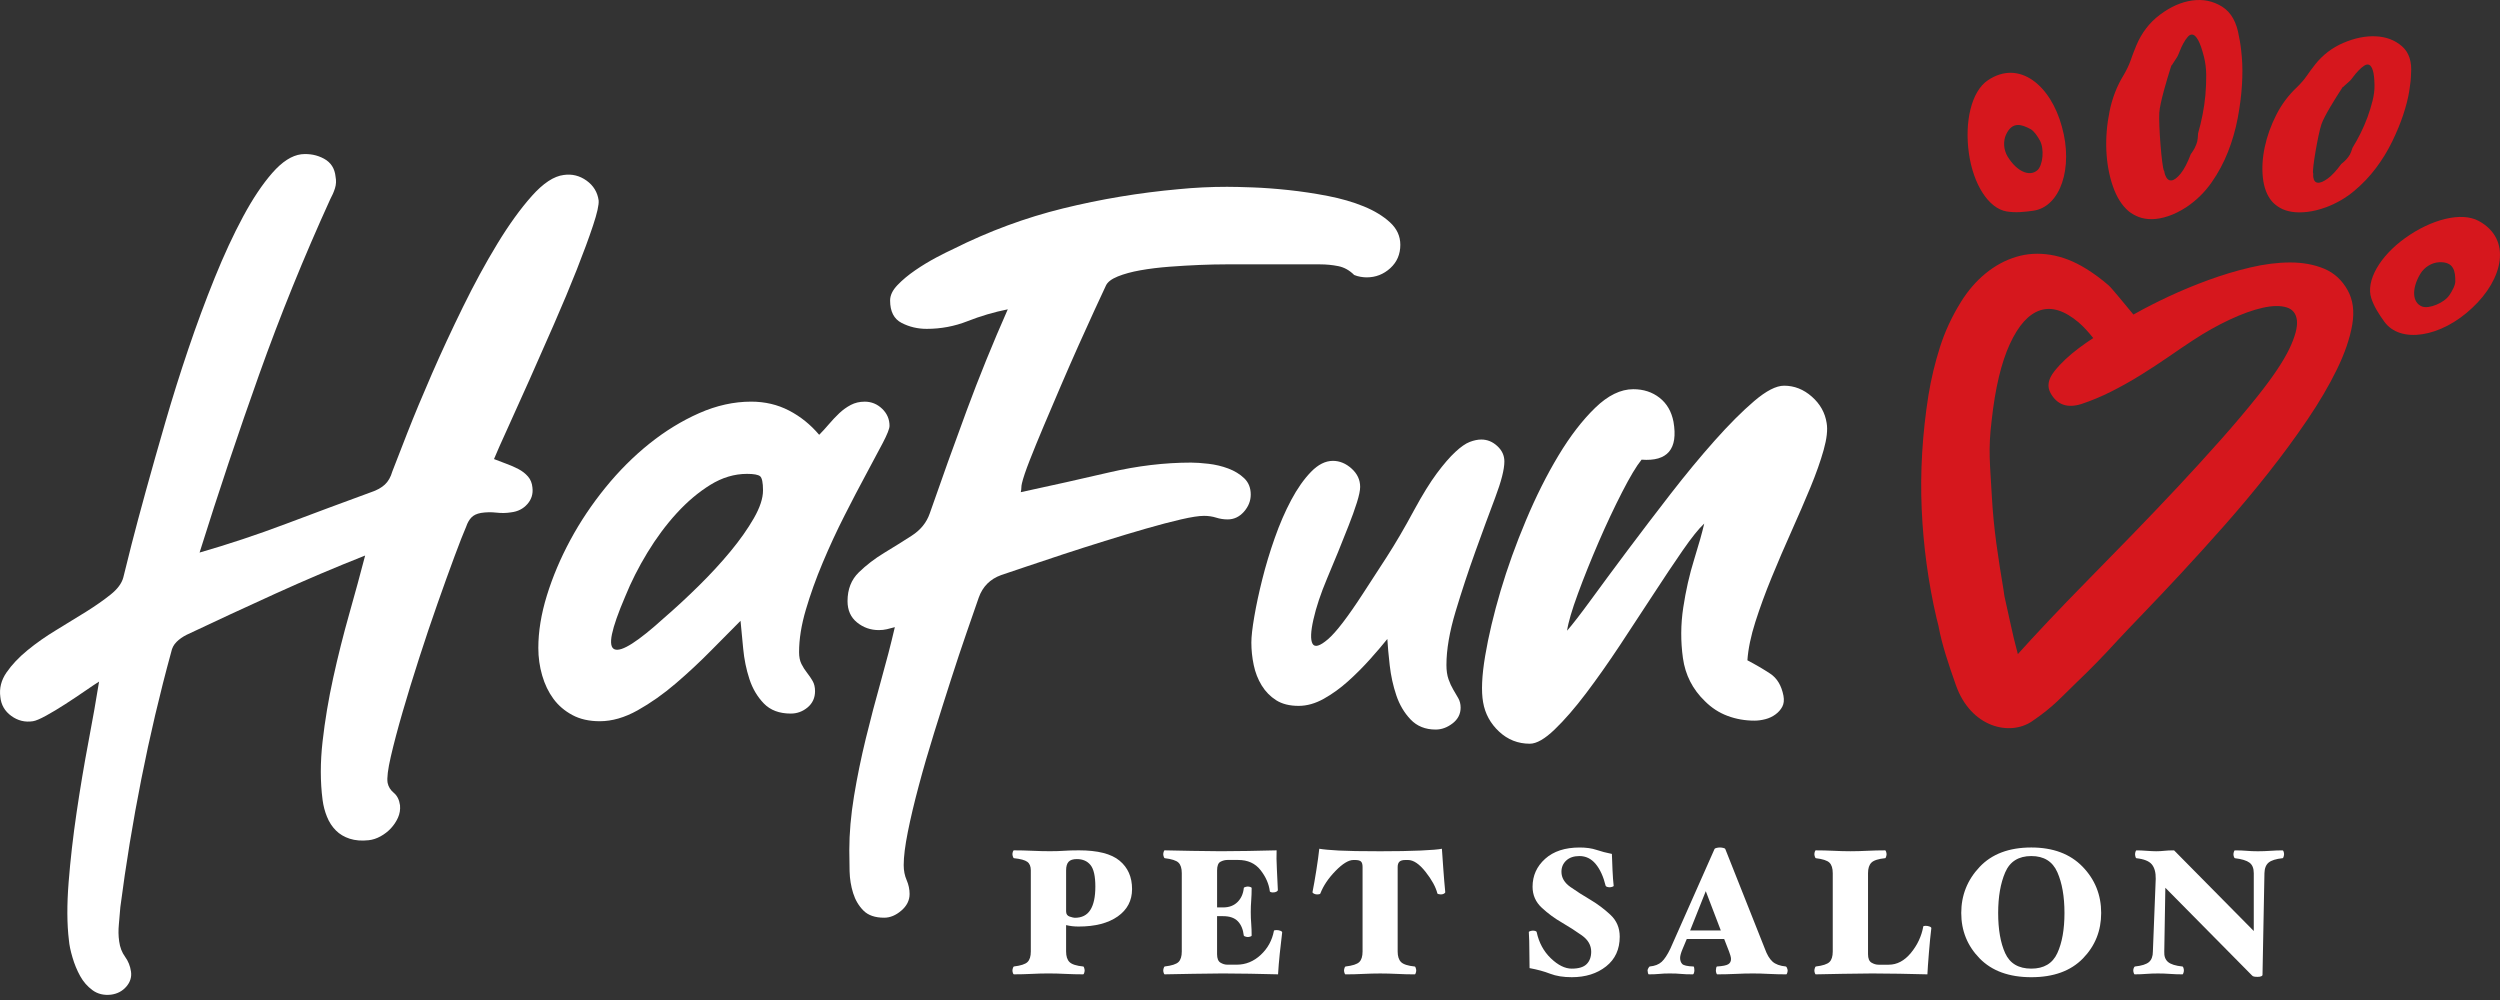 <svg width="230" height="92" viewBox="0 0 230 92" fill="none" xmlns="http://www.w3.org/2000/svg">
<rect x="0" y="0" width="230" height="92" fill="#333333" stroke="none"/>
<g clip-path="url(#clip0_2042_22)">
<path d="M45.448 42.234C45.81 42.379 46.191 42.525 46.59 42.669C46.989 42.814 47.361 42.978 47.706 43.16C48.049 43.341 48.339 43.568 48.576 43.84C48.812 44.113 48.947 44.448 48.983 44.847C49.056 45.428 48.903 45.936 48.521 46.372C48.14 46.808 47.641 47.062 47.025 47.135C46.59 47.208 46.136 47.216 45.665 47.162C45.193 47.108 44.722 47.117 44.251 47.189C43.852 47.261 43.553 47.406 43.354 47.624C43.155 47.841 43.001 48.114 42.893 48.44C42.639 49.021 42.275 49.947 41.805 51.217C41.333 52.487 40.817 53.921 40.255 55.519C39.692 57.116 39.13 58.785 38.569 60.528C38.006 62.271 37.499 63.922 37.046 65.483C36.592 67.044 36.231 68.415 35.958 69.594C35.686 70.773 35.586 71.582 35.659 72.016C35.732 72.379 35.921 72.687 36.231 72.943C36.539 73.196 36.729 73.577 36.802 74.086C36.838 74.485 36.776 74.866 36.613 75.229C36.449 75.591 36.231 75.918 35.959 76.21C35.688 76.5 35.369 76.745 35.007 76.945C34.644 77.144 34.282 77.262 33.919 77.3C33.267 77.372 32.687 77.326 32.178 77.163C31.67 76.999 31.244 76.746 30.901 76.401C30.555 76.055 30.283 75.639 30.085 75.148C29.885 74.658 29.749 74.141 29.678 73.596C29.46 71.927 29.46 70.129 29.678 68.206C29.895 66.282 30.222 64.331 30.657 62.352C31.091 60.374 31.581 58.424 32.125 56.499C32.669 54.576 33.158 52.78 33.593 51.108C30.837 52.199 28.081 53.368 25.325 54.621C22.57 55.873 19.849 57.135 17.166 58.404C16.804 58.586 16.494 58.804 16.241 59.057C15.986 59.312 15.824 59.62 15.752 59.984C14.698 63.832 13.784 67.725 13.004 71.664C12.223 75.602 11.581 79.531 11.072 83.45C11.037 83.959 10.992 84.485 10.937 85.03C10.883 85.576 10.89 86.1 10.964 86.609C11.037 87.154 11.217 87.625 11.508 88.024C11.798 88.424 11.98 88.876 12.052 89.386C12.124 89.892 11.98 90.356 11.617 90.774C11.254 91.191 10.782 91.435 10.203 91.51C9.551 91.582 8.987 91.445 8.517 91.102C8.044 90.756 7.664 90.321 7.374 89.794C7.083 89.268 6.847 88.696 6.667 88.079C6.485 87.462 6.376 86.936 6.34 86.501C6.158 85.011 6.15 83.234 6.314 81.164C6.477 79.096 6.721 76.953 7.048 74.74C7.375 72.525 7.737 70.364 8.135 68.26C8.533 66.155 8.861 64.304 9.115 62.706C8.825 62.888 8.39 63.178 7.81 63.578C7.23 63.978 6.632 64.377 6.014 64.776C5.397 65.176 4.808 65.529 4.247 65.838C3.683 66.147 3.276 66.319 3.023 66.354C2.297 66.464 1.636 66.3 1.037 65.864C0.438 65.429 0.104 64.849 0.031 64.121C-0.078 63.325 0.113 62.569 0.603 61.861C1.091 61.155 1.735 60.473 2.533 59.82C3.33 59.168 4.21 58.55 5.17 57.969C6.132 57.389 7.047 56.827 7.918 56.282C8.787 55.736 9.54 55.211 10.175 54.702C10.809 54.196 11.2 53.669 11.345 53.124C11.49 52.507 11.744 51.49 12.106 50.075C12.468 48.659 12.913 46.999 13.439 45.092C13.964 43.187 14.554 41.109 15.207 38.859C15.858 36.608 16.567 34.358 17.328 32.107C18.09 29.857 18.896 27.679 19.748 25.573C20.6 23.469 21.469 21.59 22.36 19.937C23.247 18.285 24.145 16.943 25.052 15.908C25.958 14.873 26.847 14.302 27.716 14.193C28.479 14.12 29.175 14.257 29.81 14.601C30.445 14.947 30.798 15.5 30.872 16.261C30.944 16.625 30.926 16.98 30.817 17.323C30.709 17.668 30.562 18.003 30.382 18.33C27.952 23.666 25.776 29.029 23.855 34.419C21.932 39.81 20.101 45.282 18.361 50.836C21.007 50.074 23.655 49.194 26.302 48.196C28.949 47.197 31.559 46.226 34.136 45.283C34.679 45.102 35.105 44.866 35.413 44.574C35.721 44.284 35.948 43.886 36.093 43.377C36.383 42.614 36.845 41.426 37.48 39.811C38.114 38.196 38.867 36.389 39.737 34.392C40.606 32.397 41.559 30.345 42.593 28.24C43.625 26.135 44.676 24.202 45.747 22.441C46.816 20.681 47.877 19.211 48.929 18.029C49.98 16.851 50.96 16.206 51.866 16.097C52.627 15.987 53.325 16.161 53.96 16.614C54.594 17.068 54.967 17.675 55.075 18.438C55.11 18.838 54.939 19.608 54.558 20.752C54.178 21.896 53.679 23.248 53.063 24.809C52.446 26.37 51.748 28.04 50.969 29.819C50.19 31.597 49.436 33.303 48.712 34.937C47.986 36.57 47.325 38.04 46.727 39.347C46.128 40.656 45.701 41.618 45.448 42.234Z" fill="white"/>
<path d="M75.364 40.002C75.654 39.713 75.953 39.386 76.262 39.022C76.57 38.66 76.888 38.325 77.213 38.015C77.54 37.708 77.893 37.453 78.275 37.253C78.655 37.054 79.081 36.953 79.552 36.953C80.169 36.953 80.704 37.171 81.157 37.606C81.61 38.04 81.836 38.565 81.836 39.182C81.836 39.435 81.628 39.962 81.212 40.758C80.794 41.555 80.277 42.524 79.662 43.666C79.044 44.808 78.383 46.075 77.676 47.471C76.968 48.866 76.307 50.297 75.691 51.763C75.073 53.23 74.557 54.671 74.141 56.084C73.723 57.498 73.515 58.801 73.515 59.996C73.515 60.432 73.587 60.793 73.732 61.083C73.876 61.373 74.049 61.645 74.25 61.898C74.448 62.151 74.621 62.405 74.766 62.659C74.91 62.912 74.984 63.22 74.984 63.584C74.984 64.198 74.757 64.698 74.304 65.079C73.85 65.459 73.333 65.649 72.752 65.649C71.7 65.649 70.877 65.34 70.278 64.724C69.68 64.108 69.235 63.357 68.945 62.469C68.654 61.582 68.464 60.649 68.373 59.671C68.282 58.691 68.201 57.839 68.129 57.115C67.367 57.876 66.47 58.782 65.436 59.832C64.402 60.883 63.316 61.897 62.172 62.876C61.031 63.855 59.861 64.677 58.665 65.348C57.468 66.018 56.307 66.353 55.183 66.353C54.204 66.353 53.361 66.164 52.654 65.782C51.947 65.402 51.366 64.905 50.913 64.289C50.46 63.672 50.116 62.957 49.88 62.142C49.644 61.327 49.526 60.484 49.526 59.615C49.526 58.095 49.789 56.482 50.315 54.779C50.84 53.077 51.557 51.382 52.463 49.697C53.369 48.012 54.449 46.4 55.699 44.859C56.95 43.319 58.302 41.97 59.752 40.81C61.201 39.651 62.724 38.718 64.321 38.011C65.916 37.306 67.511 36.951 69.107 36.951C70.377 36.951 71.536 37.224 72.588 37.769C73.641 38.314 74.565 39.059 75.364 40.002ZM68.728 43.596C67.567 43.596 66.444 43.932 65.356 44.603C64.268 45.275 63.234 46.147 62.255 47.217C61.277 48.288 60.379 49.495 59.563 50.838C58.747 52.181 58.067 53.525 57.523 54.867C56.87 56.391 56.463 57.554 56.299 58.351C56.136 59.149 56.218 59.613 56.544 59.739C56.871 59.866 57.415 59.684 58.176 59.194C58.938 58.704 59.898 57.932 61.058 56.88C62.11 55.973 63.18 54.984 64.268 53.913C65.356 52.842 66.334 51.781 67.205 50.727C68.075 49.675 68.791 48.657 69.354 47.678C69.915 46.698 70.197 45.845 70.197 45.119C70.197 44.392 70.105 43.957 69.925 43.811C69.743 43.669 69.344 43.596 68.728 43.596Z" fill="white"/>
<path d="M82.325 57.698C82.071 57.771 81.826 57.834 81.591 57.889C81.354 57.943 81.111 57.969 80.856 57.969C80.094 57.969 79.424 57.734 78.844 57.262C78.264 56.792 77.973 56.137 77.973 55.302C77.973 54.214 78.318 53.335 79.006 52.661C79.695 51.99 80.476 51.392 81.346 50.864C82.216 50.338 83.059 49.811 83.875 49.285C84.692 48.759 85.244 48.078 85.534 47.243C86.657 44.013 87.791 40.855 88.934 37.769C90.076 34.683 91.335 31.581 92.715 28.458C91.446 28.712 90.213 29.076 89.016 29.547C87.819 30.019 86.569 30.255 85.262 30.255C84.427 30.255 83.658 30.074 82.951 29.71C82.243 29.348 81.89 28.658 81.89 27.642C81.89 27.17 82.116 26.699 82.57 26.226C83.023 25.754 83.567 25.3 84.201 24.865C84.835 24.429 85.48 24.04 86.132 23.693C86.785 23.35 87.309 23.087 87.709 22.905C90.973 21.271 94.336 20.027 97.798 19.175C101.261 18.323 104.806 17.731 108.432 17.405C109.157 17.333 109.892 17.279 110.636 17.242C111.379 17.206 112.132 17.187 112.893 17.187C113.473 17.187 114.262 17.206 115.26 17.242C116.256 17.278 117.354 17.359 118.55 17.486C119.747 17.614 120.952 17.795 122.168 18.031C123.383 18.268 124.481 18.584 125.458 18.984C126.438 19.383 127.244 19.874 127.878 20.454C128.512 21.035 128.83 21.725 128.83 22.522C128.83 23.393 128.522 24.111 127.904 24.674C127.288 25.237 126.563 25.518 125.728 25.518C125.547 25.518 125.357 25.499 125.158 25.464C124.958 25.428 124.767 25.374 124.586 25.3C124.152 24.865 123.662 24.592 123.119 24.484C122.574 24.375 122.012 24.321 121.432 24.321H114.415H112.783C112.057 24.321 111.251 24.339 110.363 24.375C109.474 24.412 108.55 24.466 107.589 24.538C106.628 24.612 105.74 24.72 104.924 24.865C104.107 25.01 103.409 25.201 102.83 25.436C102.249 25.673 101.887 25.954 101.742 26.28C101.487 26.824 101.134 27.586 100.681 28.566C100.227 29.547 99.737 30.628 99.213 31.805C98.686 32.985 98.143 34.227 97.581 35.535C97.019 36.843 96.493 38.077 96.004 39.237C95.514 40.4 95.088 41.443 94.725 42.369C94.363 43.294 94.127 43.993 94.018 44.465C93.983 44.61 93.964 44.747 93.964 44.872C93.964 45 93.946 45.136 93.91 45.281C96.774 44.664 99.493 44.056 102.068 43.456C104.643 42.858 107.145 42.559 109.574 42.559C110.009 42.559 110.544 42.595 111.179 42.668C111.813 42.742 112.421 42.886 113.001 43.103C113.581 43.321 114.071 43.62 114.469 44.001C114.867 44.382 115.068 44.882 115.068 45.499C115.068 46.08 114.859 46.606 114.442 47.078C114.025 47.55 113.527 47.786 112.946 47.786C112.584 47.786 112.23 47.732 111.886 47.623C111.541 47.514 111.169 47.459 110.77 47.459C110.299 47.459 109.592 47.568 108.649 47.786C107.706 48.004 106.636 48.286 105.44 48.63C104.243 48.975 102.972 49.356 101.632 49.774C100.29 50.192 99.013 50.599 97.797 50.999C96.582 51.398 95.467 51.77 94.452 52.115C93.435 52.461 92.657 52.723 92.113 52.905C91.097 53.269 90.408 53.959 90.046 54.974C89.756 55.811 89.384 56.88 88.932 58.187C88.478 59.493 87.998 60.937 87.491 62.516C86.983 64.096 86.465 65.728 85.941 67.416C85.415 69.105 84.942 70.729 84.527 72.29C84.11 73.85 83.774 75.266 83.521 76.535C83.267 77.806 83.14 78.823 83.14 79.584C83.14 80.091 83.23 80.555 83.412 80.973C83.592 81.389 83.683 81.817 83.683 82.251C83.683 82.832 83.429 83.341 82.922 83.776C82.414 84.212 81.889 84.429 81.345 84.429C80.509 84.429 79.876 84.212 79.441 83.776C79.005 83.341 78.689 82.805 78.489 82.169C78.29 81.534 78.18 80.862 78.162 80.155C78.145 79.447 78.136 78.802 78.136 78.222C78.136 76.661 78.281 75 78.57 73.24C78.861 71.479 79.224 69.709 79.658 67.93C80.093 66.153 80.555 64.393 81.045 62.65C81.535 60.907 81.963 59.26 82.325 57.698Z" fill="white"/>
<path d="M127.635 58.787C127.2 59.331 126.664 59.957 126.031 60.665C125.395 61.372 124.726 62.044 124.017 62.68C123.311 63.315 122.567 63.851 121.788 64.287C121.008 64.722 120.237 64.94 119.476 64.94C118.641 64.94 117.953 64.768 117.409 64.423C116.865 64.077 116.421 63.625 116.076 63.061C115.731 62.499 115.486 61.873 115.342 61.182C115.197 60.493 115.125 59.803 115.125 59.114C115.125 58.569 115.215 57.77 115.397 56.718C115.577 55.666 115.822 54.523 116.132 53.288C116.44 52.055 116.82 50.793 117.274 49.504C117.727 48.215 118.234 47.045 118.796 45.993C119.357 44.939 119.966 44.078 120.618 43.406C121.271 42.735 121.941 42.399 122.63 42.399C123.247 42.399 123.818 42.636 124.344 43.107C124.869 43.579 125.134 44.142 125.134 44.794C125.134 45.121 125.033 45.602 124.834 46.237C124.634 46.872 124.379 47.58 124.072 48.359C123.763 49.141 123.436 49.958 123.093 50.81C122.748 51.663 122.413 52.471 122.086 53.233C121.506 54.612 121.088 55.865 120.835 56.991C120.581 58.117 120.553 58.86 120.753 59.223C120.952 59.584 121.424 59.45 122.168 58.814C122.911 58.18 123.99 56.773 125.403 54.595C126.019 53.651 126.738 52.545 127.558 51.273C128.377 50.003 129.227 48.552 130.106 46.917C130.875 45.501 131.572 44.376 132.193 43.541C132.815 42.706 133.38 42.053 133.889 41.58C134.396 41.108 134.84 40.8 135.222 40.655C135.602 40.511 135.956 40.437 136.282 40.437C136.827 40.437 137.316 40.636 137.75 41.036C138.186 41.435 138.403 41.907 138.403 42.452C138.403 43.178 138.122 44.284 137.56 45.773C136.998 47.261 136.39 48.913 135.738 50.728C135.086 52.544 134.478 54.386 133.915 56.254C133.354 58.125 133.072 59.767 133.072 61.182C133.072 61.691 133.136 62.127 133.263 62.49C133.39 62.851 133.536 63.17 133.699 63.442C133.862 63.714 134.015 63.977 134.16 64.232C134.305 64.487 134.378 64.776 134.378 65.103C134.378 65.684 134.133 66.166 133.643 66.547C133.152 66.927 132.631 67.119 132.083 67.119C131.131 67.119 130.362 66.809 129.775 66.192C129.189 65.575 128.748 64.83 128.457 63.96C128.164 63.089 127.963 62.172 127.854 61.21C127.745 60.249 127.672 59.441 127.635 58.787Z" fill="white"/>
<path d="M151.025 42.289C150.553 42.871 149.954 43.869 149.23 45.285C148.503 46.7 147.788 48.225 147.08 49.858C146.374 51.492 145.738 53.071 145.177 54.595C144.615 56.12 144.28 57.263 144.171 58.025C144.678 57.443 145.422 56.482 146.401 55.139C147.381 53.796 148.495 52.29 149.745 50.619C150.996 48.95 152.311 47.226 153.689 45.447C155.068 43.669 156.417 42.035 157.741 40.547C159.065 39.059 160.279 37.842 161.385 36.898C162.492 35.956 163.407 35.484 164.134 35.484C165.076 35.484 165.928 35.82 166.69 36.491C167.452 37.163 167.905 37.97 168.051 38.914C168.159 39.531 168.068 40.356 167.778 41.391C167.488 42.425 167.081 43.579 166.556 44.848C166.029 46.119 165.448 47.463 164.815 48.877C164.18 50.293 163.573 51.708 162.992 53.124C162.411 54.539 161.913 55.901 161.496 57.207C161.079 58.515 160.834 59.695 160.761 60.747C161.523 61.147 162.221 61.555 162.855 61.972C163.489 62.389 163.897 63.069 164.079 64.012C164.151 64.412 164.114 64.749 163.969 65.019C163.824 65.292 163.615 65.528 163.344 65.727C163.072 65.927 162.763 66.074 162.419 66.163C162.073 66.253 161.738 66.299 161.412 66.299C160.542 66.299 159.717 66.154 158.938 65.863C158.157 65.573 157.46 65.119 156.844 64.501C155.719 63.413 155.049 62.097 154.831 60.554C154.615 59.011 154.622 57.459 154.859 55.898C155.094 54.339 155.429 52.858 155.865 51.462C156.3 50.064 156.607 48.967 156.79 48.167C156.282 48.639 155.619 49.466 154.804 50.645C153.987 51.825 153.091 53.168 152.111 54.674C151.131 56.182 150.107 57.742 149.038 59.355C147.967 60.971 146.925 62.451 145.91 63.793C144.893 65.137 143.933 66.243 143.027 67.114C142.12 67.986 141.358 68.422 140.743 68.422C139.655 68.422 138.711 68.05 137.914 67.305C137.118 66.562 136.627 65.663 136.446 64.609C136.265 63.594 136.328 62.169 136.636 60.335C136.945 58.502 137.417 56.516 138.049 54.373C138.684 52.232 139.464 50.063 140.389 47.867C141.313 45.67 142.31 43.683 143.381 41.905C144.45 40.127 145.574 38.666 146.754 37.522C147.931 36.378 149.101 35.807 150.261 35.807C151.204 35.807 152.01 36.071 152.682 36.597C153.353 37.124 153.778 37.858 153.961 38.803C154.396 41.31 153.418 42.471 151.025 42.289Z" fill="white"/>
<path d="M104.15 81.794C104.15 82.855 103.709 83.694 102.83 84.314C101.949 84.932 100.749 85.242 99.23 85.242C99.012 85.242 98.811 85.23 98.631 85.208C98.45 85.186 98.267 85.154 98.081 85.11V87.539C98.081 87.977 98.185 88.299 98.393 88.507C98.601 88.716 99.021 88.853 99.656 88.917C99.688 88.917 99.719 88.963 99.746 89.057C99.773 89.15 99.787 89.225 99.787 89.278C99.787 89.344 99.773 89.42 99.746 89.508C99.719 89.595 99.688 89.639 99.656 89.639C99.121 89.639 98.579 89.625 98.033 89.599C97.486 89.571 96.961 89.557 96.459 89.557C95.956 89.557 95.433 89.571 94.892 89.599C94.351 89.625 93.814 89.639 93.276 89.639C93.244 89.639 93.213 89.599 93.187 89.516C93.159 89.434 93.145 89.354 93.145 89.278C93.145 89.224 93.159 89.153 93.187 89.065C93.213 88.977 93.244 88.928 93.276 88.916C93.911 88.84 94.329 88.703 94.531 88.506C94.734 88.309 94.835 87.987 94.835 87.538V80.069C94.835 79.709 94.728 79.449 94.515 79.29C94.301 79.13 93.889 79.018 93.276 78.953C93.244 78.941 93.213 78.892 93.187 78.805C93.159 78.718 93.145 78.647 93.145 78.59C93.145 78.514 93.159 78.435 93.187 78.353C93.213 78.271 93.244 78.231 93.276 78.231C93.812 78.231 94.373 78.245 94.958 78.271C95.543 78.298 96.086 78.311 96.588 78.311C97.092 78.311 97.529 78.298 97.901 78.271C98.272 78.245 98.726 78.231 99.262 78.231C100.99 78.231 102.236 78.547 103.001 79.183C103.768 79.818 104.15 80.689 104.15 81.794ZM100.772 81.565C100.772 80.613 100.625 79.953 100.329 79.586C100.034 79.219 99.613 79.036 99.067 79.036C98.717 79.036 98.465 79.117 98.312 79.282C98.159 79.447 98.082 79.709 98.082 80.07V83.846C98.082 84.099 98.194 84.258 98.418 84.33C98.642 84.401 98.799 84.437 98.885 84.437C99.53 84.437 100.006 84.196 100.311 83.715C100.619 83.233 100.772 82.517 100.772 81.565Z" fill="white"/>
<path d="M117.958 85.799C117.882 86.411 117.807 87.06 117.737 87.743C117.666 88.428 117.614 89.06 117.581 89.639C116.892 89.616 116.028 89.598 114.99 89.582C113.951 89.564 113.114 89.557 112.48 89.557C111.847 89.557 110.944 89.568 109.774 89.59C108.605 89.611 107.731 89.627 107.15 89.639C107.118 89.639 107.088 89.595 107.06 89.508C107.033 89.42 107.019 89.343 107.019 89.279C107.019 89.224 107.033 89.153 107.06 89.064C107.088 88.977 107.118 88.928 107.15 88.916C107.796 88.84 108.218 88.703 108.421 88.506C108.623 88.309 108.724 87.987 108.724 87.538V80.332C108.724 79.882 108.623 79.559 108.421 79.363C108.218 79.166 107.795 79.029 107.15 78.953C107.118 78.941 107.088 78.893 107.06 78.805C107.033 78.718 107.019 78.647 107.019 78.591C107.019 78.525 107.033 78.448 107.06 78.361C107.088 78.275 107.118 78.231 107.15 78.231C107.73 78.241 108.561 78.257 109.643 78.281C110.725 78.302 111.617 78.313 112.316 78.313C112.907 78.313 113.742 78.303 114.825 78.288C115.907 78.271 116.781 78.253 117.448 78.231C117.427 78.679 117.435 79.259 117.473 79.97C117.51 80.682 117.542 81.323 117.563 81.892C117.563 81.935 117.522 81.981 117.44 82.031C117.359 82.079 117.246 82.105 117.105 82.105C117.029 82.105 116.962 82.093 116.907 82.071C116.853 82.049 116.825 82.029 116.825 82.006C116.739 81.315 116.451 80.662 115.965 80.044C115.478 79.426 114.792 79.116 113.906 79.116H112.923C112.705 79.116 112.492 79.171 112.284 79.281C112.076 79.39 111.972 79.658 111.972 80.085V83.483H112.529C113.077 83.483 113.515 83.318 113.849 82.99C114.182 82.662 114.377 82.23 114.431 81.692C114.431 81.66 114.478 81.629 114.571 81.603C114.663 81.576 114.738 81.562 114.792 81.562C114.868 81.562 114.947 81.576 115.029 81.603C115.112 81.629 115.152 81.66 115.152 81.692C115.152 82.099 115.138 82.477 115.112 82.825C115.084 83.176 115.07 83.537 115.07 83.909C115.07 84.292 115.084 84.651 115.112 84.984C115.138 85.318 115.152 85.681 115.152 86.075C115.152 86.107 115.112 86.138 115.029 86.165C114.947 86.192 114.868 86.206 114.792 86.206C114.737 86.206 114.665 86.192 114.578 86.165C114.491 86.138 114.441 86.107 114.43 86.075C114.364 85.506 114.181 85.065 113.88 84.755C113.58 84.443 113.129 84.287 112.526 84.287H111.97V87.783C111.97 88.177 112.074 88.436 112.281 88.563C112.49 88.689 112.701 88.751 112.921 88.751H113.774C114.604 88.751 115.342 88.451 115.988 87.849C116.633 87.248 117.037 86.509 117.201 85.633C117.201 85.611 117.225 85.595 117.275 85.584C117.324 85.573 117.382 85.567 117.446 85.567C117.566 85.567 117.684 85.589 117.799 85.633C117.918 85.679 117.968 85.733 117.958 85.799Z" fill="white"/>
<path d="M132.963 82.073C132.963 82.128 132.922 82.177 132.84 82.221C132.758 82.265 132.663 82.287 132.554 82.287C132.51 82.287 132.449 82.279 132.373 82.263C132.297 82.246 132.253 82.228 132.242 82.205C132.089 81.604 131.727 80.939 131.152 80.211C130.578 79.484 130.04 79.12 129.537 79.12H129.291C129.039 79.12 128.859 79.172 128.749 79.275C128.64 79.38 128.585 79.541 128.585 79.761V87.542C128.585 87.979 128.688 88.302 128.897 88.51C129.105 88.718 129.526 88.855 130.16 88.92C130.193 88.92 130.224 88.967 130.25 89.06C130.277 89.152 130.292 89.227 130.292 89.281C130.292 89.347 130.277 89.423 130.25 89.51C130.224 89.598 130.193 89.641 130.16 89.641C129.635 89.641 129.097 89.628 128.546 89.6C127.994 89.574 127.471 89.56 126.98 89.56C126.476 89.56 125.951 89.574 125.405 89.6C124.858 89.628 124.318 89.641 123.783 89.641C123.75 89.641 123.719 89.598 123.692 89.51C123.665 89.423 123.651 89.346 123.651 89.281C123.651 89.226 123.665 89.156 123.692 89.066C123.719 88.98 123.75 88.93 123.783 88.919C124.428 88.843 124.851 88.706 125.052 88.509C125.255 88.312 125.356 87.99 125.356 87.541V79.76C125.356 79.518 125.307 79.352 125.209 79.258C125.11 79.166 124.924 79.119 124.652 79.119H124.521C124.071 79.119 123.52 79.455 122.865 80.128C122.209 80.802 121.744 81.494 121.471 82.205C121.46 82.238 121.418 82.26 121.348 82.272C121.278 82.283 121.22 82.288 121.177 82.288C121.078 82.288 120.982 82.266 120.889 82.222C120.796 82.178 120.75 82.129 120.75 82.074C120.859 81.527 120.977 80.856 121.103 80.064C121.228 79.271 121.319 78.611 121.373 78.085C121.756 78.151 122.352 78.205 123.162 78.25C123.97 78.293 125.244 78.316 126.982 78.316C128.469 78.316 129.706 78.293 130.695 78.25C131.684 78.206 132.339 78.151 132.655 78.085C132.687 78.611 132.731 79.234 132.786 79.957C132.837 80.677 132.896 81.383 132.963 82.073Z" fill="white"/>
<path d="M146.342 82.795C146.988 83.178 147.594 83.635 148.163 84.165C148.732 84.696 149.015 85.366 149.015 86.176C149.015 87.337 148.597 88.247 147.761 88.909C146.924 89.571 145.872 89.902 144.604 89.902C143.827 89.902 143.164 89.796 142.612 89.583C142.061 89.369 141.428 89.197 140.719 89.066C140.707 88.671 140.701 88.146 140.701 87.49C140.701 86.834 140.685 86.254 140.652 85.749C140.652 85.717 140.699 85.686 140.791 85.659C140.884 85.633 140.964 85.618 141.029 85.618C141.105 85.618 141.18 85.63 141.25 85.651C141.322 85.674 141.364 85.706 141.373 85.749C141.581 86.724 142.016 87.528 142.677 88.163C143.338 88.798 143.981 89.115 144.604 89.115C145.238 89.115 145.695 88.976 145.973 88.696C146.251 88.418 146.39 88.038 146.39 87.557C146.39 86.964 146.106 86.468 145.538 86.061C144.97 85.657 144.358 85.263 143.702 84.88C143.035 84.498 142.417 84.043 141.849 83.517C141.28 82.992 140.996 82.347 140.996 81.58C140.996 80.562 141.382 79.706 142.153 79.011C142.923 78.317 143.981 77.97 145.326 77.97C145.927 77.97 146.447 78.043 146.883 78.191C147.321 78.338 147.79 78.461 148.294 78.56C148.305 78.954 148.324 79.447 148.351 80.037C148.378 80.628 148.414 81.116 148.458 81.498C148.458 81.53 148.411 81.561 148.319 81.589C148.226 81.615 148.152 81.629 148.097 81.629C148.021 81.629 147.945 81.619 147.868 81.597C147.792 81.574 147.744 81.542 147.721 81.498C147.513 80.645 147.207 79.975 146.803 79.487C146.397 79 145.901 78.757 145.309 78.757C144.797 78.757 144.392 78.893 144.096 79.167C143.801 79.44 143.653 79.785 143.653 80.201C143.653 80.749 143.928 81.216 144.481 81.604C145.035 81.994 145.654 82.39 146.342 82.795Z" fill="white"/>
<path d="M164.464 89.279C164.464 89.346 164.45 89.421 164.424 89.509C164.396 89.597 164.365 89.64 164.333 89.64C163.808 89.64 163.278 89.626 162.743 89.6C162.208 89.572 161.715 89.558 161.268 89.558C160.765 89.558 160.228 89.572 159.655 89.6C159.081 89.626 158.528 89.64 157.992 89.64C157.958 89.64 157.928 89.6 157.901 89.517C157.874 89.435 157.861 89.355 157.861 89.279C157.861 89.225 157.869 89.154 157.885 89.066C157.901 88.978 157.925 88.929 157.957 88.917C158.483 88.885 158.83 88.816 158.999 88.711C159.167 88.609 159.253 88.446 159.253 88.228C159.253 88.14 159.234 88.031 159.194 87.9C159.158 87.768 159.116 87.647 159.073 87.539L158.625 86.389H155.182L154.783 87.343C154.718 87.496 154.666 87.641 154.628 87.778C154.59 87.913 154.57 88.032 154.57 88.13C154.57 88.36 154.634 88.543 154.759 88.681C154.883 88.817 155.23 88.898 155.799 88.918C155.832 88.918 155.854 88.965 155.865 89.058C155.877 89.151 155.883 89.226 155.883 89.279C155.883 89.355 155.868 89.435 155.841 89.517C155.815 89.6 155.784 89.64 155.751 89.64C155.281 89.64 154.914 89.626 154.653 89.6C154.391 89.572 154.043 89.558 153.604 89.558C153.244 89.558 152.928 89.572 152.656 89.6C152.383 89.626 152.06 89.64 151.69 89.64C151.656 89.64 151.629 89.593 151.608 89.501C151.586 89.408 151.576 89.333 151.576 89.279C151.576 89.225 151.6 89.154 151.649 89.066C151.698 88.978 151.739 88.929 151.771 88.917C152.24 88.874 152.608 88.732 152.871 88.491C153.133 88.251 153.4 87.844 153.673 87.276L157.74 78.1C157.751 78.067 157.811 78.036 157.92 78.009C158.03 77.982 158.133 77.969 158.232 77.969C158.331 77.969 158.434 77.982 158.544 78.009C158.653 78.036 158.712 78.067 158.723 78.1L162.364 87.276C162.561 87.824 162.795 88.22 163.069 88.466C163.341 88.711 163.752 88.863 164.298 88.917C164.33 88.917 164.367 88.963 164.405 89.057C164.443 89.15 164.464 89.225 164.464 89.279ZM158.314 85.602L156.932 81.987L155.493 85.602H158.314Z" fill="white"/>
<path d="M177.681 85.404C177.605 86.017 177.53 86.768 177.46 87.653C177.387 88.54 177.341 89.203 177.321 89.64C176.631 89.618 175.773 89.599 174.747 89.583C173.718 89.565 172.882 89.558 172.238 89.558C171.537 89.558 170.635 89.569 169.532 89.591C168.426 89.613 167.6 89.629 167.055 89.64C167.021 89.64 166.991 89.599 166.965 89.517C166.937 89.435 166.924 89.356 166.924 89.28C166.924 89.225 166.937 89.154 166.965 89.065C166.991 88.978 167.021 88.929 167.055 88.917C167.69 88.841 168.107 88.703 168.309 88.507C168.512 88.312 168.613 87.988 168.613 87.539V80.333C168.613 79.883 168.512 79.562 168.309 79.364C168.107 79.167 167.69 79.03 167.055 78.954C167.021 78.942 166.991 78.894 166.965 78.805C166.937 78.719 166.924 78.647 166.924 78.593C166.924 78.516 166.937 78.436 166.965 78.354C166.991 78.272 167.021 78.232 167.055 78.232C167.58 78.232 168.119 78.246 168.669 78.272C169.221 78.299 169.745 78.314 170.236 78.314C170.739 78.314 171.264 78.299 171.81 78.272C172.356 78.246 172.897 78.232 173.434 78.232C173.465 78.232 173.496 78.276 173.522 78.362C173.55 78.45 173.564 78.528 173.564 78.593C173.564 78.647 173.55 78.72 173.522 78.814C173.496 78.907 173.465 78.953 173.434 78.953C172.798 79.018 172.378 79.155 172.17 79.363C171.962 79.57 171.858 79.893 171.858 80.332V87.785C171.858 88.178 171.965 88.437 172.178 88.564C172.392 88.691 172.607 88.753 172.825 88.753H173.76C174.526 88.753 175.207 88.392 175.802 87.671C176.398 86.948 176.778 86.138 176.941 85.242C176.941 85.219 176.962 85.204 176.999 85.192C177.038 85.181 177.094 85.175 177.17 85.175C177.291 85.175 177.408 85.198 177.523 85.242C177.64 85.285 177.691 85.34 177.681 85.404Z" fill="white"/>
<path d="M193.308 83.994C193.308 85.635 192.748 87.031 191.627 88.179C190.507 89.329 188.923 89.903 186.88 89.903C184.836 89.903 183.251 89.326 182.124 88.171C180.997 87.017 180.435 85.625 180.435 83.994C180.435 82.364 180.997 80.951 182.124 79.759C183.251 78.566 184.835 77.969 186.88 77.969C188.881 77.969 190.45 78.557 191.595 79.733C192.737 80.91 193.308 82.33 193.308 83.994ZM189.931 83.994C189.931 82.482 189.713 81.233 189.275 80.242C188.837 79.251 188.04 78.757 186.881 78.757C185.711 78.757 184.91 79.258 184.478 80.259C184.047 81.26 183.831 82.505 183.831 83.994C183.831 85.514 184.047 86.749 184.478 87.696C184.91 88.642 185.711 89.114 186.881 89.114C188.04 89.114 188.837 88.639 189.275 87.687C189.713 86.735 189.931 85.503 189.931 83.994Z" fill="white"/>
<path d="M210.133 78.593C210.133 78.648 210.12 78.72 210.092 78.814C210.065 78.907 210.035 78.953 210.003 78.953C209.39 79.019 208.962 79.153 208.715 79.356C208.47 79.558 208.341 79.883 208.329 80.333L208.15 89.706C208.15 89.738 208.114 89.775 208.043 89.813C207.972 89.851 207.854 89.871 207.69 89.871C207.57 89.871 207.466 89.862 207.378 89.846C207.291 89.83 207.225 89.795 207.182 89.739L199.212 81.675L199.113 87.539C199.09 87.966 199.206 88.287 199.458 88.501C199.709 88.715 200.153 88.854 200.787 88.918C200.818 88.918 200.849 88.96 200.875 89.042C200.904 89.124 200.917 89.204 200.917 89.28C200.917 89.346 200.904 89.422 200.875 89.509C200.849 89.597 200.818 89.64 200.787 89.64C200.371 89.64 199.988 89.625 199.639 89.599C199.288 89.572 198.922 89.559 198.539 89.559C198.146 89.559 197.783 89.572 197.449 89.599C197.116 89.625 196.764 89.64 196.392 89.64C196.359 89.64 196.328 89.597 196.302 89.509C196.275 89.422 196.261 89.344 196.261 89.28C196.261 89.204 196.277 89.126 196.31 89.05C196.343 88.974 196.375 88.93 196.409 88.918C197.032 88.853 197.463 88.716 197.705 88.509C197.944 88.3 198.065 87.978 198.065 87.541L198.327 80.859C198.337 80.267 198.215 79.822 197.966 79.522C197.714 79.22 197.239 79.031 196.541 78.955C196.507 78.944 196.48 78.895 196.459 78.807C196.436 78.72 196.426 78.649 196.426 78.594C196.426 78.518 196.44 78.437 196.467 78.355C196.494 78.274 196.525 78.233 196.557 78.233C196.82 78.233 197.131 78.247 197.492 78.274C197.852 78.3 198.145 78.315 198.372 78.315C198.634 78.315 198.88 78.3 199.113 78.274C199.347 78.247 199.647 78.233 200.015 78.233L207.347 85.653V80.334C207.347 79.884 207.217 79.562 206.954 79.365C206.692 79.168 206.243 79.031 205.61 78.955C205.576 78.944 205.545 78.9 205.519 78.824C205.492 78.748 205.477 78.671 205.477 78.595C205.477 78.528 205.492 78.452 205.519 78.365C205.545 78.277 205.576 78.234 205.61 78.234C206.035 78.234 206.399 78.248 206.7 78.275C207 78.301 207.342 78.316 207.725 78.316C208.119 78.316 208.507 78.301 208.888 78.275C209.271 78.248 209.644 78.234 210.005 78.234C210.037 78.234 210.067 78.275 210.095 78.357C210.122 78.438 210.133 78.517 210.133 78.593Z" fill="white"/>
<path fill-rule="evenodd" clip-rule="evenodd" d="M227.419 28.349C230.296 25.696 231.126 22.008 228.048 20.33C226.444 19.455 223.669 20.181 221.268 21.906C218.959 23.562 217.636 25.825 218.157 27.435C218.414 28.224 218.875 28.921 219.352 29.588C220.821 31.634 224.556 31.047 227.419 28.349ZM222.83 28.199C221.926 27.849 221.849 26.562 222.67 25.193C223.054 24.554 223.751 24.153 224.408 24.125C225.771 24.067 225.891 24.977 225.888 25.879C225.886 26.245 225.627 26.73 225.349 27.146C224.862 27.88 223.453 28.441 222.83 28.199Z" fill="#D6171D"/>
<path fill-rule="evenodd" clip-rule="evenodd" d="M189.693 11.651C188.67 7.872 185.786 5.432 182.878 7.389C181.363 8.41 180.725 11.21 181.143 14.137C181.547 16.952 182.941 19.173 184.608 19.452C185.425 19.589 186.256 19.502 187.068 19.386C189.558 19.026 190.762 15.438 189.693 11.651ZM187.442 15.657C186.714 16.298 185.54 15.772 184.705 14.41C184.316 13.774 184.283 12.97 184.56 12.375C185.139 11.137 186 11.45 186.798 11.871C187.121 12.041 187.432 12.495 187.672 12.932C188.096 13.704 187.943 15.214 187.442 15.657Z" fill="#D6171D"/>
<path d="M186.944 66.362C188.996 64.969 189.757 64.011 191.017 62.811C192.28 61.61 193.531 60.329 194.771 58.966C195.384 58.305 196.208 57.439 197.242 56.366C198.275 55.293 199.424 54.078 200.684 52.721C201.945 51.363 203.269 49.9 204.657 48.329C206.044 46.759 207.386 45.154 208.682 43.513C209.979 41.871 211.175 40.242 212.273 38.624C213.37 37.007 214.278 35.458 214.998 33.981C215.718 32.505 216.185 31.144 216.402 29.897C216.619 28.65 216.478 27.585 215.985 26.701C215.461 25.764 214.74 25.105 213.823 24.721C212.905 24.339 211.868 24.147 210.706 24.147C209.546 24.147 208.316 24.301 207.013 24.61C205.709 24.918 204.423 25.305 203.156 25.77C201.887 26.235 200.683 26.735 199.54 27.269C198.399 27.803 197.401 28.311 196.544 28.791C196.465 28.835 196.368 28.89 196.276 28.94C195.461 27.973 194.314 26.535 193.99 26.251C193.346 25.689 192.66 25.182 191.929 24.728C190.836 24.049 189.74 23.621 188.64 23.443C187.541 23.267 186.492 23.328 185.495 23.63C184.497 23.93 183.562 24.433 182.691 25.14C181.821 25.846 181.054 26.732 180.391 27.802C179.567 29.131 178.929 30.514 178.473 31.946C178.018 33.379 177.666 34.849 177.417 36.356C176.854 39.944 176.647 43.436 176.796 46.834C176.946 50.231 177.397 53.564 178.151 56.831C178.209 57.081 178.279 57.328 178.34 57.576C178.344 57.6 178.348 57.623 178.352 57.648C178.655 59.29 179.264 61.113 179.946 63.042C181.315 66.917 184.892 67.755 186.944 66.362ZM187.695 28.548C188.76 28.199 189.937 28.568 191.228 29.657C191.674 30.035 192.125 30.536 192.579 31.099C192.139 31.389 191.704 31.689 191.28 32.007C190.338 32.71 189.579 33.426 189.003 34.155C188.426 34.883 188.309 35.554 188.655 36.171C189.254 37.241 190.196 37.575 191.481 37.171C192.401 36.866 193.32 36.483 194.237 36.021C195.156 35.558 196.058 35.052 196.944 34.502C197.831 33.951 198.681 33.396 199.492 32.836C200.302 32.275 201.067 31.758 201.786 31.285C202.918 30.545 204.042 29.915 205.157 29.395C206.272 28.876 207.274 28.515 208.163 28.316C209.052 28.116 209.783 28.102 210.353 28.275C210.925 28.446 211.245 28.848 211.316 29.476C211.386 30.104 211.149 30.985 210.608 32.116C210.062 33.247 209.11 34.67 207.75 36.383C206.739 37.653 205.599 39.005 204.327 40.439C203.057 41.873 201.727 43.33 200.342 44.81C198.957 46.291 197.55 47.765 196.123 49.234C194.696 50.702 193.327 52.104 192.018 53.436C190.707 54.769 189.506 56.013 188.415 57.172C187.324 58.33 186.399 59.331 185.643 60.177C185.379 59.199 185.14 58.208 184.927 57.201C184.761 56.421 184.585 55.638 184.409 54.854C184.381 54.652 184.352 54.438 184.321 54.25C183.833 51.312 183.412 48.674 183.248 45.646C183.085 42.621 182.897 41.422 183.233 38.668C183.56 35.694 184.12 33.35 184.911 31.639C185.702 29.927 186.631 28.899 187.695 28.548Z" fill="#D6171D"/>
<path d="M204.429 0.609C203.596 0.092 202.68 -0.096 201.679 0.045C200.677 0.186 199.691 0.622 198.72 1.35C197.748 2.079 197.019 3.029 196.535 4.201C196.349 4.647 196.18 5.087 196.031 5.519C195.883 5.95 195.666 6.41 195.382 6.897C194.766 7.892 194.332 9.002 194.083 10.223C193.833 11.447 193.734 12.651 193.784 13.84C193.837 15.03 194.037 16.128 194.385 17.135C194.733 18.142 195.217 18.909 195.837 19.434C196.098 19.648 196.409 19.824 196.766 19.962C197.125 20.101 197.532 20.167 197.989 20.162C198.444 20.156 198.942 20.064 199.484 19.883C200.024 19.703 200.588 19.421 201.174 19.039C202.067 18.435 202.826 17.692 203.447 16.811C204.068 15.928 204.576 14.985 204.973 13.976C205.371 12.969 205.668 11.934 205.87 10.869C206.071 9.804 206.2 8.795 206.259 7.836C206.318 6.878 206.315 6.009 206.247 5.23C206.18 4.45 206.094 3.831 205.986 3.367C205.779 2.046 205.26 1.127 204.429 0.609ZM202.766 5.23C202.897 5.751 202.966 6.311 202.972 6.908C202.977 7.506 202.951 8.116 202.897 8.738C202.841 9.362 202.752 9.975 202.632 10.578C202.512 11.181 202.374 11.746 202.222 12.271C202.194 12.941 202.151 13.131 201.902 13.638C201.831 13.783 201.7 13.98 201.551 14.185C201.252 14.974 200.944 15.568 200.623 15.966C200.302 16.365 200.02 16.577 199.77 16.6C199.522 16.623 199.33 16.455 199.195 16.096C199.155 15.986 199.126 15.856 199.105 15.714C199.1 15.708 199.087 15.708 199.082 15.7C198.887 15.339 198.583 11.525 198.655 10.37C198.711 9.44 199.402 7.177 199.67 6.33C199.68 6.297 199.69 6.263 199.702 6.23C199.746 6.088 199.775 6.001 199.775 6.001L199.818 6.003C199.837 5.971 199.846 5.939 199.868 5.907C200.026 5.667 200.174 5.439 200.312 5.219C200.377 5.101 200.453 4.923 200.543 4.691C200.631 4.458 200.741 4.222 200.871 3.984C201.001 3.746 201.137 3.543 201.285 3.379C201.431 3.213 201.582 3.151 201.741 3.188C201.9 3.224 202.065 3.398 202.238 3.707C202.408 4.013 202.585 4.522 202.766 5.23Z" fill="#D6171D"/>
<path d="M220.983 4.258C220.332 3.692 219.532 3.387 218.584 3.342C217.635 3.297 216.637 3.498 215.589 3.946C214.541 4.395 213.667 5.067 212.967 5.963C212.699 6.305 212.45 6.643 212.221 6.978C211.99 7.313 211.691 7.66 211.325 8.019C210.544 8.748 209.906 9.601 209.412 10.578C208.918 11.555 208.565 12.542 208.355 13.54C208.143 14.539 208.089 15.486 208.188 16.38C208.29 17.276 208.566 17.992 209.022 18.529C209.215 18.75 209.46 18.947 209.759 19.121C210.058 19.295 210.417 19.416 210.836 19.485C211.256 19.554 211.732 19.557 212.268 19.495C212.803 19.434 213.38 19.291 214 19.067C214.95 18.709 215.806 18.215 216.567 17.581C217.327 16.948 217.999 16.244 218.581 15.47C219.164 14.697 219.661 13.884 220.078 13.03C220.492 12.177 220.831 11.356 221.094 10.568C221.355 9.78 221.541 9.056 221.648 8.397C221.756 7.737 221.811 7.207 221.814 6.805C221.907 5.673 221.631 4.823 220.983 4.258ZM218.454 7.834C218.462 8.29 218.402 8.766 218.278 9.265C218.154 9.762 217.997 10.266 217.812 10.775C217.626 11.284 217.411 11.781 217.171 12.263C216.928 12.746 216.68 13.195 216.425 13.606C216.255 14.158 216.175 14.31 215.837 14.691C215.74 14.801 215.576 14.942 215.395 15.089C214.95 15.698 214.538 16.143 214.16 16.421C213.778 16.701 213.471 16.831 213.24 16.809C213.006 16.789 212.867 16.617 212.822 16.297C212.807 16.199 212.81 16.085 212.821 15.964C212.818 15.957 212.806 15.956 212.804 15.948C212.703 15.616 213.254 12.392 213.569 11.441C213.823 10.676 214.946 8.905 215.377 8.245C215.393 8.218 215.408 8.193 215.427 8.166C215.5 8.056 215.544 7.987 215.544 7.987L215.584 7.996C215.608 7.972 215.624 7.948 215.65 7.923C215.848 7.75 216.032 7.584 216.207 7.423C216.291 7.335 216.4 7.201 216.532 7.02C216.665 6.841 216.816 6.662 216.988 6.485C217.158 6.307 217.329 6.162 217.498 6.048C217.667 5.934 217.822 5.907 217.958 5.963C218.096 6.019 218.21 6.191 218.301 6.475C218.392 6.763 218.443 7.214 218.454 7.834Z" fill="#D6171D"/>
</g>
<defs>
<clipPath id="clip0_2042_22">
<rect width="230" height="91.531" fill="white"/>
</clipPath>
</defs>
</svg>
